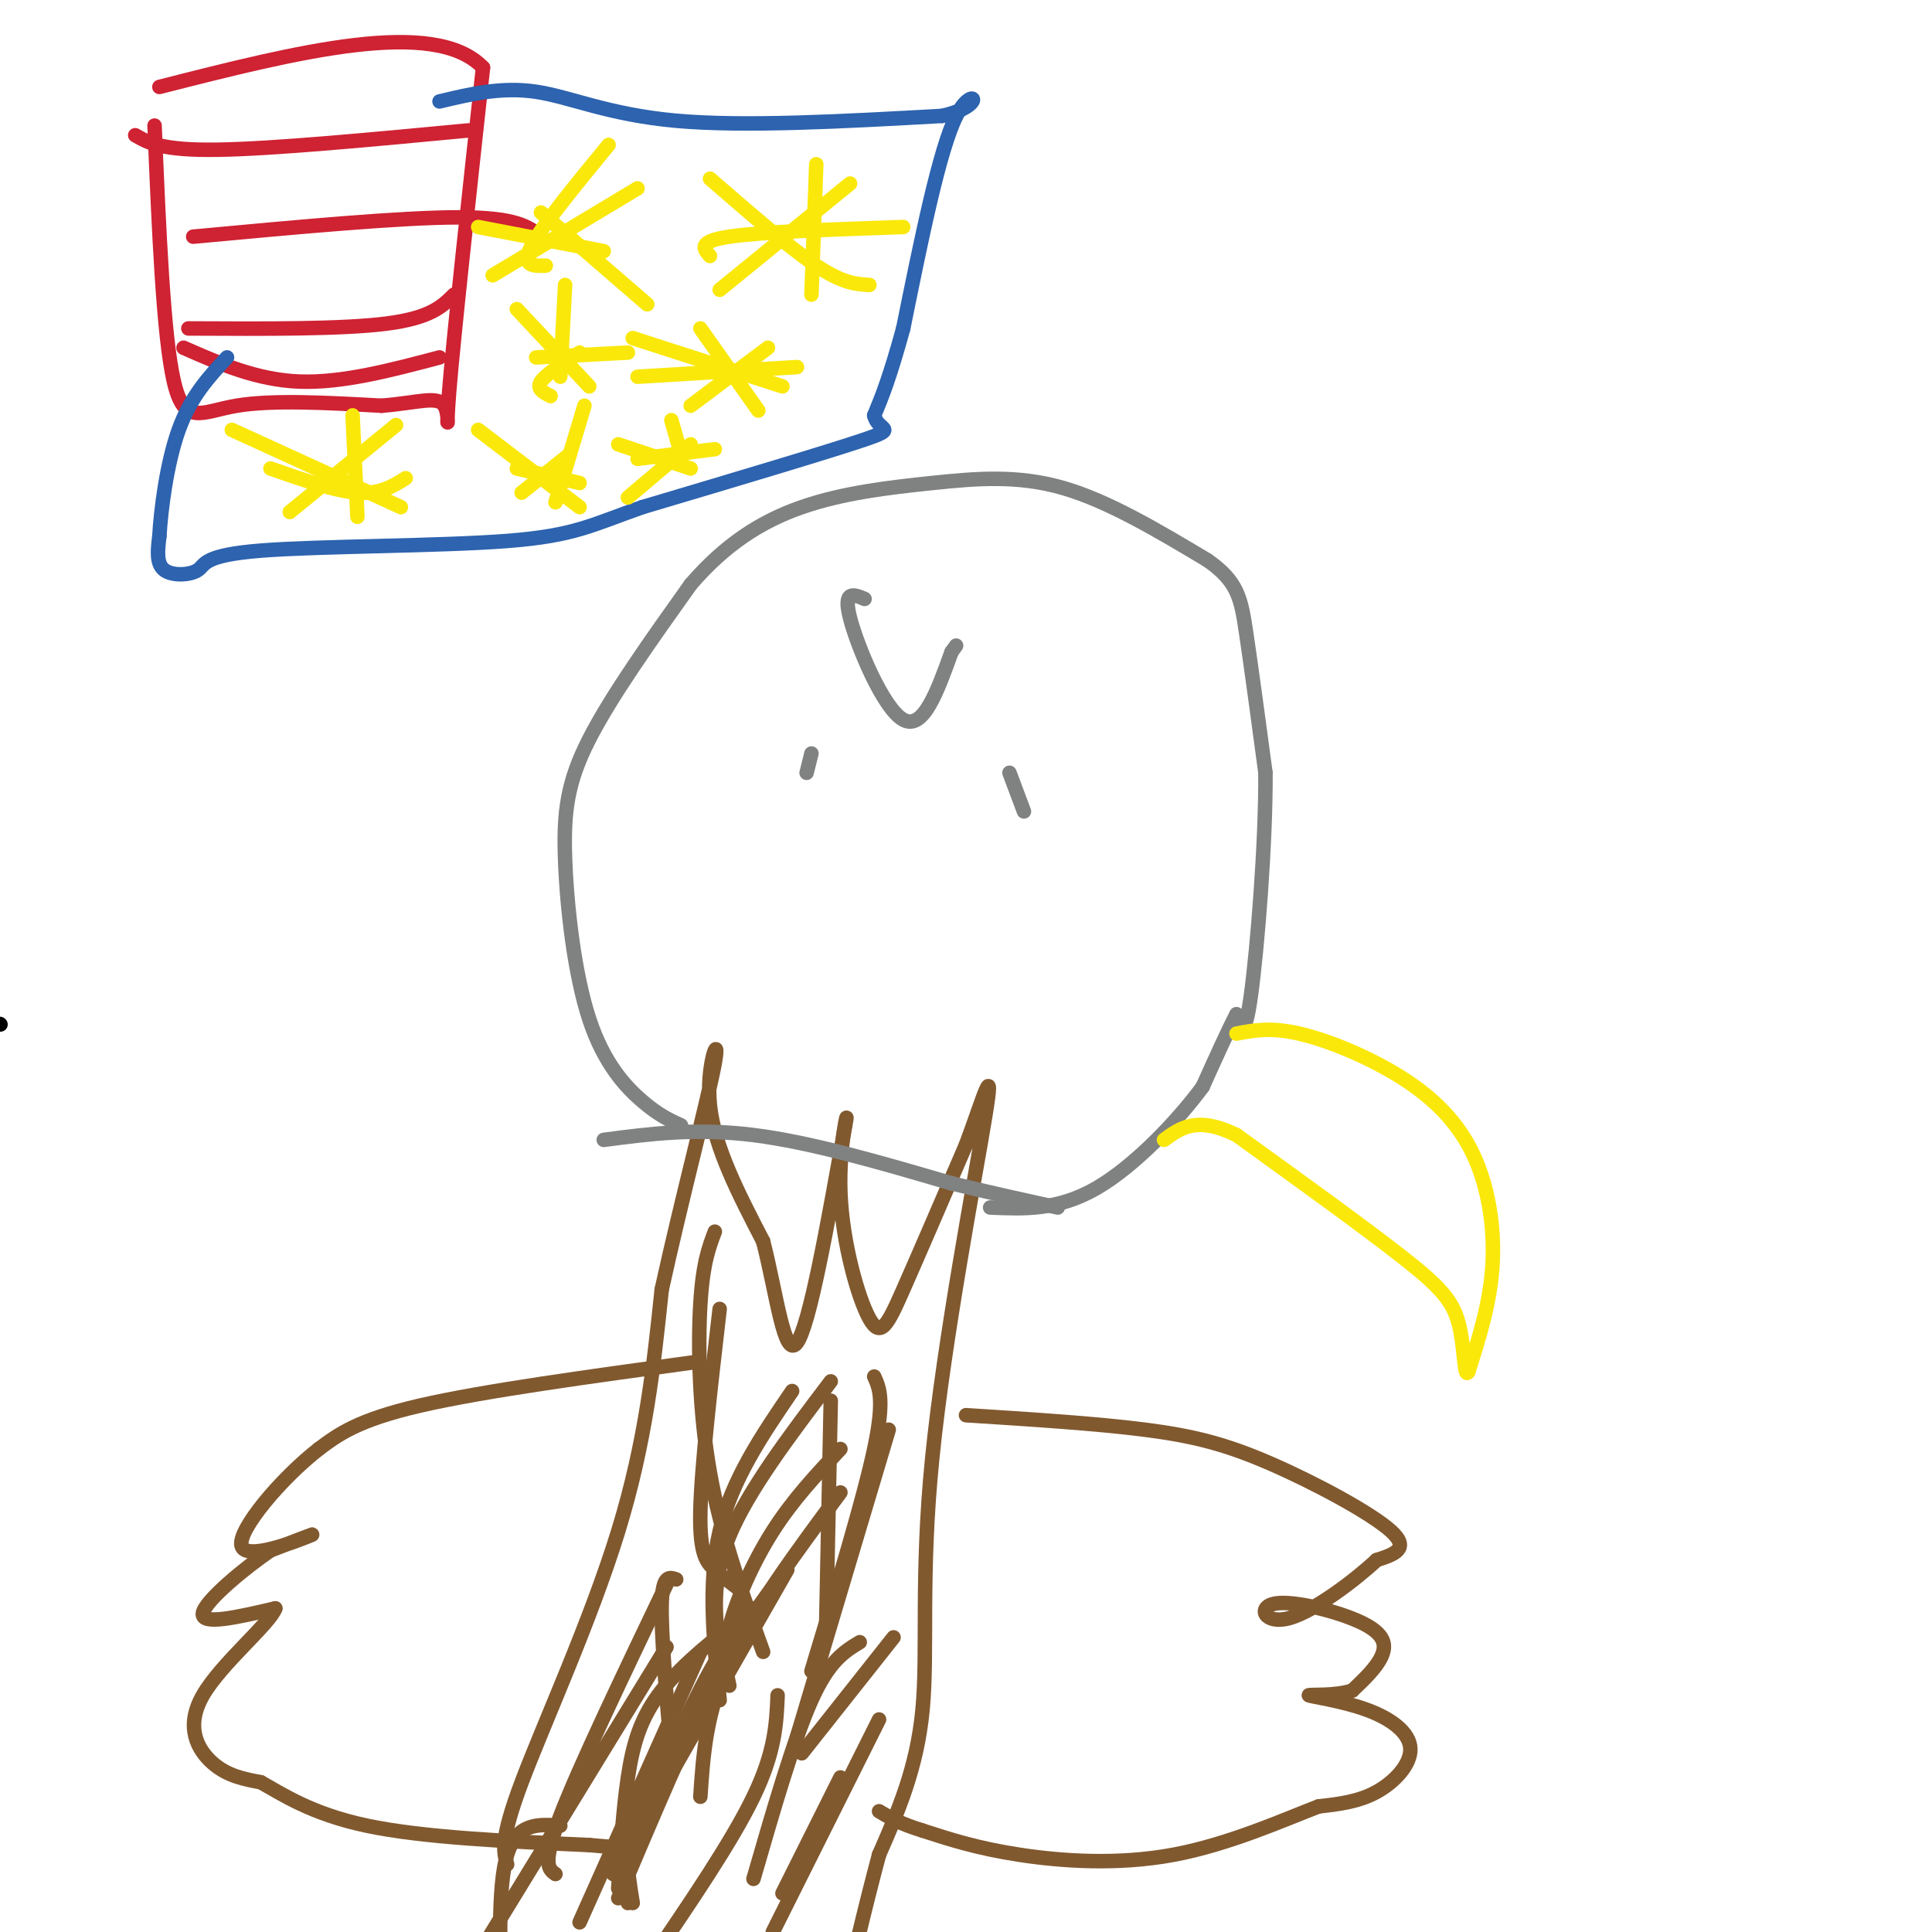 <svg viewBox='0 0 400 400' version='1.1' xmlns='http://www.w3.org/2000/svg' xmlns:xlink='http://www.w3.org/1999/xlink'><g fill='none' stroke='#000000' stroke-width='3' stroke-linecap='round' stroke-linejoin='round'><path d='M0,212c0.000,0.000 0.100,0.100 0.1,0.1'/></g>
<g fill='none' stroke='#81592f' stroke-width='3' stroke-linecap='round' stroke-linejoin='round'><path d='M105,386c-0.756,-2.511 -1.511,-5.022 3,-17c4.511,-11.978 14.289,-33.422 20,-52c5.711,-18.578 7.356,-34.289 9,-50'/><path d='M137,267c4.071,-18.571 9.750,-40.000 11,-47c1.250,-7.000 -1.929,0.429 -1,9c0.929,8.571 5.964,18.286 11,28'/><path d='M158,257c2.822,11.022 4.378,24.578 7,21c2.622,-3.578 6.311,-24.289 10,-45'/><path d='M175,233c1.027,-5.367 -1.405,3.716 -1,14c0.405,10.284 3.648,21.769 6,26c2.352,4.231 3.815,1.209 7,-6c3.185,-7.209 8.093,-18.604 13,-30'/><path d='M200,237c3.581,-9.569 6.032,-18.493 4,-6c-2.032,12.493 -8.547,46.402 -11,71c-2.453,24.598 -0.844,39.885 -2,52c-1.156,12.115 -5.078,21.057 -9,30'/><path d='M182,384c-3.000,11.167 -6.000,24.083 -9,37'/><path d='M116,378c-4.500,-0.333 -9.000,-0.667 -11,6c-2.000,6.667 -1.500,20.333 -1,34'/><path d='M104,418c0.000,5.667 0.500,2.833 1,0'/></g>
<g fill='none' stroke='#808282' stroke-width='3' stroke-linecap='round' stroke-linejoin='round'><path d='M141,233c-2.293,-1.040 -4.587,-2.080 -8,-5c-3.413,-2.920 -7.946,-7.721 -11,-17c-3.054,-9.279 -4.630,-23.037 -5,-33c-0.370,-9.963 0.466,-16.132 5,-25c4.534,-8.868 12.767,-20.434 21,-32'/><path d='M143,121c7.156,-8.303 14.547,-13.061 23,-16c8.453,-2.939 17.968,-4.061 27,-5c9.032,-0.939 17.581,-1.697 27,1c9.419,2.697 19.710,8.848 30,15'/><path d='M250,116c6.267,4.378 6.933,7.822 8,15c1.067,7.178 2.533,18.089 4,29'/><path d='M262,160c0.089,14.556 -1.689,36.444 -3,46c-1.311,9.556 -2.156,6.778 -3,4'/><path d='M256,210c-1.667,3.167 -4.333,9.083 -7,15'/><path d='M249,225c-5.000,6.822 -14.000,16.378 -22,21c-8.000,4.622 -15.000,4.311 -22,4'/></g>
<g fill='none' stroke='#fae80b' stroke-width='3' stroke-linecap='round' stroke-linejoin='round'><path d='M256,214c3.531,-0.683 7.062,-1.365 13,0c5.938,1.365 14.282,4.778 21,9c6.718,4.222 11.809,9.252 15,16c3.191,6.748 4.483,15.214 4,23c-0.483,7.786 -2.742,14.893 -5,22'/><path d='M304,284c-0.917,1.679 -0.708,-5.125 -2,-10c-1.292,-4.875 -4.083,-7.821 -12,-14c-7.917,-6.179 -20.958,-15.589 -34,-25'/><path d='M256,235c-8.167,-4.000 -11.583,-1.500 -15,1'/></g>
<g fill='none' stroke='#808282' stroke-width='3' stroke-linecap='round' stroke-linejoin='round'><path d='M125,236c9.500,-1.250 19.000,-2.500 31,-1c12.000,1.500 26.500,5.750 41,10'/><path d='M197,245c10.500,2.500 16.250,3.750 22,5'/><path d='M167,160c0.000,0.000 1.000,-4.000 1,-4'/><path d='M212,168c0.000,0.000 -3.000,-8.000 -3,-8'/><path d='M179,124c-2.267,-0.956 -4.533,-1.911 -3,4c1.533,5.911 6.867,18.689 11,21c4.133,2.311 7.067,-5.844 10,-14'/><path d='M197,135c1.667,-2.333 0.833,-1.167 0,0'/></g>
<g fill='none' stroke='#cf2233' stroke-width='3' stroke-linecap='round' stroke-linejoin='round'><path d='M32,26c0.911,21.822 1.822,43.644 4,53c2.178,9.356 5.622,6.244 13,5c7.378,-1.244 18.689,-0.622 30,0'/><path d='M79,84c7.607,-0.619 11.625,-2.167 13,0c1.375,2.167 0.107,8.048 1,-3c0.893,-11.048 3.946,-39.024 7,-67'/><path d='M100,14c-10.000,-10.500 -38.500,-3.250 -67,4'/><path d='M28,28c2.750,1.583 5.500,3.167 17,3c11.500,-0.167 31.750,-2.083 52,-4'/><path d='M40,49c21.500,-2.000 43.000,-4.000 55,-4c12.000,0.000 14.500,2.000 17,4'/><path d='M39,68c15.917,0.083 31.833,0.167 41,-1c9.167,-1.167 11.583,-3.583 14,-6'/><path d='M38,72c7.583,3.333 15.167,6.667 24,7c8.833,0.333 18.917,-2.333 29,-5'/></g>
<g fill='none' stroke='#2d63af' stroke-width='3' stroke-linecap='round' stroke-linejoin='round'><path d='M91,21c6.444,-1.533 12.889,-3.067 20,-2c7.111,1.067 14.889,4.733 29,6c14.111,1.267 34.556,0.133 55,-1'/><path d='M195,24c9.711,-2.111 6.489,-6.889 3,0c-3.489,6.889 -7.244,25.444 -11,44'/><path d='M187,68c-2.833,10.333 -4.417,14.167 -6,18'/><path d='M181,86c0.667,3.289 5.333,2.511 -2,5c-7.333,2.489 -26.667,8.244 -46,14'/><path d='M133,105c-10.545,3.689 -13.909,5.911 -28,7c-14.091,1.089 -38.911,1.044 -51,2c-12.089,0.956 -11.447,2.911 -13,4c-1.553,1.089 -5.301,1.311 -7,0c-1.699,-1.311 -1.350,-4.156 -1,-7'/><path d='M33,111c0.289,-5.311 1.511,-15.089 4,-22c2.489,-6.911 6.244,-10.956 10,-15'/></g>
<g fill='none' stroke='#fae80b' stroke-width='3' stroke-linecap='round' stroke-linejoin='round'><path d='M125,52c0.000,0.000 -26.000,-5.000 -26,-5'/><path d='M113,55c-2.583,0.083 -5.167,0.167 -3,-4c2.167,-4.167 9.083,-12.583 16,-21'/><path d='M112,44c0.000,0.000 22.000,19.000 22,19'/><path d='M102,57c0.000,0.000 30.000,-18.000 30,-18'/><path d='M147,37c8.250,7.167 16.500,14.333 22,18c5.500,3.667 8.250,3.833 11,4'/><path d='M149,60c0.000,0.000 27.000,-22.000 27,-22'/><path d='M147,53c-1.333,-1.500 -2.667,-3.000 4,-4c6.667,-1.000 21.333,-1.500 36,-2'/><path d='M169,34c0.000,0.000 -1.000,27.000 -1,27'/><path d='M107,64c0.000,0.000 15.000,16.000 15,16'/><path d='M114,82c-1.500,-0.750 -3.000,-1.500 -2,-3c1.000,-1.500 4.500,-3.750 8,-6'/><path d='M111,74c0.000,0.000 19.000,-1.000 19,-1'/><path d='M117,59c0.000,0.000 -1.000,19.000 -1,19'/><path d='M131,70c0.000,0.000 31.000,10.000 31,10'/><path d='M143,84c0.000,0.000 16.000,-12.000 16,-12'/><path d='M132,78c0.000,0.000 33.000,-2.000 33,-2'/><path d='M145,68c0.000,0.000 12.000,17.000 12,17'/><path d='M48,89c0.000,0.000 35.000,16.000 35,16'/><path d='M60,106c0.000,0.000 22.000,-18.000 22,-18'/><path d='M56,97c6.667,2.333 13.333,4.667 18,5c4.667,0.333 7.333,-1.333 10,-3'/><path d='M73,86c0.000,0.000 1.000,21.000 1,21'/><path d='M99,89c0.000,0.000 21.000,16.000 21,16'/><path d='M108,102c0.000,0.000 10.000,-8.000 10,-8'/><path d='M107,97c0.000,0.000 13.000,3.000 13,3'/><path d='M121,84c0.000,0.000 -6.000,20.000 -6,20'/><path d='M128,92c0.000,0.000 15.000,5.000 15,5'/><path d='M130,103c0.000,0.000 13.000,-11.000 13,-11'/><path d='M132,95c0.000,0.000 16.000,-2.000 16,-2'/><path d='M139,87c0.000,0.000 2.000,7.000 2,7'/></g>
<g fill='none' stroke='#81592f' stroke-width='3' stroke-linecap='round' stroke-linejoin='round'><path d='M140,327c-1.417,-0.500 -2.833,-1.000 -3,5c-0.167,6.000 0.917,18.500 2,31'/><path d='M172,286c-8.583,11.333 -17.167,22.667 -21,32c-3.833,9.333 -2.917,16.667 -2,24'/><path d='M174,300c-4.911,5.222 -9.822,10.444 -14,17c-4.178,6.556 -7.622,14.444 -9,20c-1.378,5.556 -0.689,8.778 0,12'/><path d='M174,309c-9.083,12.250 -18.167,24.500 -23,35c-4.833,10.500 -5.417,19.250 -6,28'/><path d='M163,325c0.000,0.000 -36.000,63.000 -36,63'/><path d='M154,339c-1.250,-0.583 -2.500,-1.167 -7,7c-4.500,8.167 -12.250,25.083 -20,42'/><path d='M162,326c-4.167,5.417 -8.333,10.833 -14,22c-5.667,11.167 -12.833,28.083 -20,45'/><path d='M150,346c-7.417,9.500 -14.833,19.000 -18,27c-3.167,8.000 -2.083,14.500 -1,21'/><path d='M151,342c-8.250,13.667 -16.500,27.333 -20,36c-3.500,8.667 -2.250,12.333 -1,16'/><path d='M156,333c-7.289,5.689 -14.578,11.378 -19,17c-4.422,5.622 -5.978,11.178 -7,18c-1.022,6.822 -1.511,14.911 -2,23'/><path d='M145,342c0.000,0.000 -25.000,56.000 -25,56'/><path d='M138,341c0.000,0.000 -41.000,67.000 -41,67'/><path d='M138,328c-9.083,19.000 -18.167,38.000 -22,48c-3.833,10.000 -2.417,11.000 -1,12'/><path d='M164,288c-6.250,9.167 -12.500,18.333 -15,29c-2.500,10.667 -1.250,22.833 0,35'/><path d='M149,271c-1.911,16.489 -3.822,32.978 -4,42c-0.178,9.022 1.378,10.578 3,12c1.622,1.422 3.311,2.711 5,4'/><path d='M148,255c-1.244,3.267 -2.489,6.533 -3,15c-0.511,8.467 -0.289,22.133 2,35c2.289,12.867 6.644,24.933 11,37'/><path d='M172,290c0.000,0.000 -1.000,49.000 -1,49'/><path d='M181,285c1.083,2.417 2.167,4.833 0,15c-2.167,10.167 -7.583,28.083 -13,46'/><path d='M184,296c0.000,0.000 -20.000,67.000 -20,67'/><path d='M185,339c0.000,0.000 -19.000,24.000 -19,24'/><path d='M178,340c-3.167,1.917 -6.333,3.833 -10,12c-3.667,8.167 -7.833,22.583 -12,37'/><path d='M182,356c0.000,0.000 -22.000,44.000 -22,44'/><path d='M174,368c0.000,0.000 -12.000,24.000 -12,24'/><path d='M161,351c-0.250,5.833 -0.500,11.667 -5,21c-4.500,9.333 -13.250,22.167 -22,35'/><path d='M144,282c-22.000,3.000 -44.000,6.000 -57,9c-13.000,3.000 -17.000,6.000 -21,9'/><path d='M66,300c-7.798,6.071 -16.792,16.750 -16,20c0.792,3.250 11.369,-0.929 14,-2c2.631,-1.071 -2.685,0.964 -8,3'/><path d='M56,321c-5.022,3.400 -13.578,10.400 -14,13c-0.422,2.600 7.289,0.800 15,-1'/><path d='M57,333c-1.071,3.131 -11.250,11.458 -15,18c-3.750,6.542 -1.071,11.298 2,14c3.071,2.702 6.536,3.351 10,4'/><path d='M54,369c4.400,2.444 10.400,6.556 22,9c11.600,2.444 28.800,3.222 46,4'/><path d='M122,382c7.667,0.667 3.833,0.333 0,0'/><path d='M200,293c13.458,0.857 26.917,1.714 37,3c10.083,1.286 16.792,3.000 26,7c9.208,4.000 20.917,10.286 25,14c4.083,3.714 0.542,4.857 -3,6'/><path d='M285,323c-4.089,3.869 -12.811,10.542 -18,12c-5.189,1.458 -6.844,-2.300 -3,-3c3.844,-0.700 13.189,1.658 18,4c4.811,2.342 5.089,4.669 4,7c-1.089,2.331 -3.544,4.665 -6,7'/><path d='M280,350c-3.529,1.221 -9.352,0.775 -9,1c0.352,0.225 6.878,1.122 12,3c5.122,1.878 8.841,4.736 9,8c0.159,3.264 -3.240,6.932 -7,9c-3.760,2.068 -7.880,2.534 -12,3'/><path d='M273,374c-6.976,2.667 -18.417,7.833 -30,10c-11.583,2.167 -23.310,1.333 -32,0c-8.690,-1.333 -14.345,-3.167 -20,-5'/><path d='M191,379c-4.833,-1.500 -6.917,-2.750 -9,-4'/></g>
</svg>